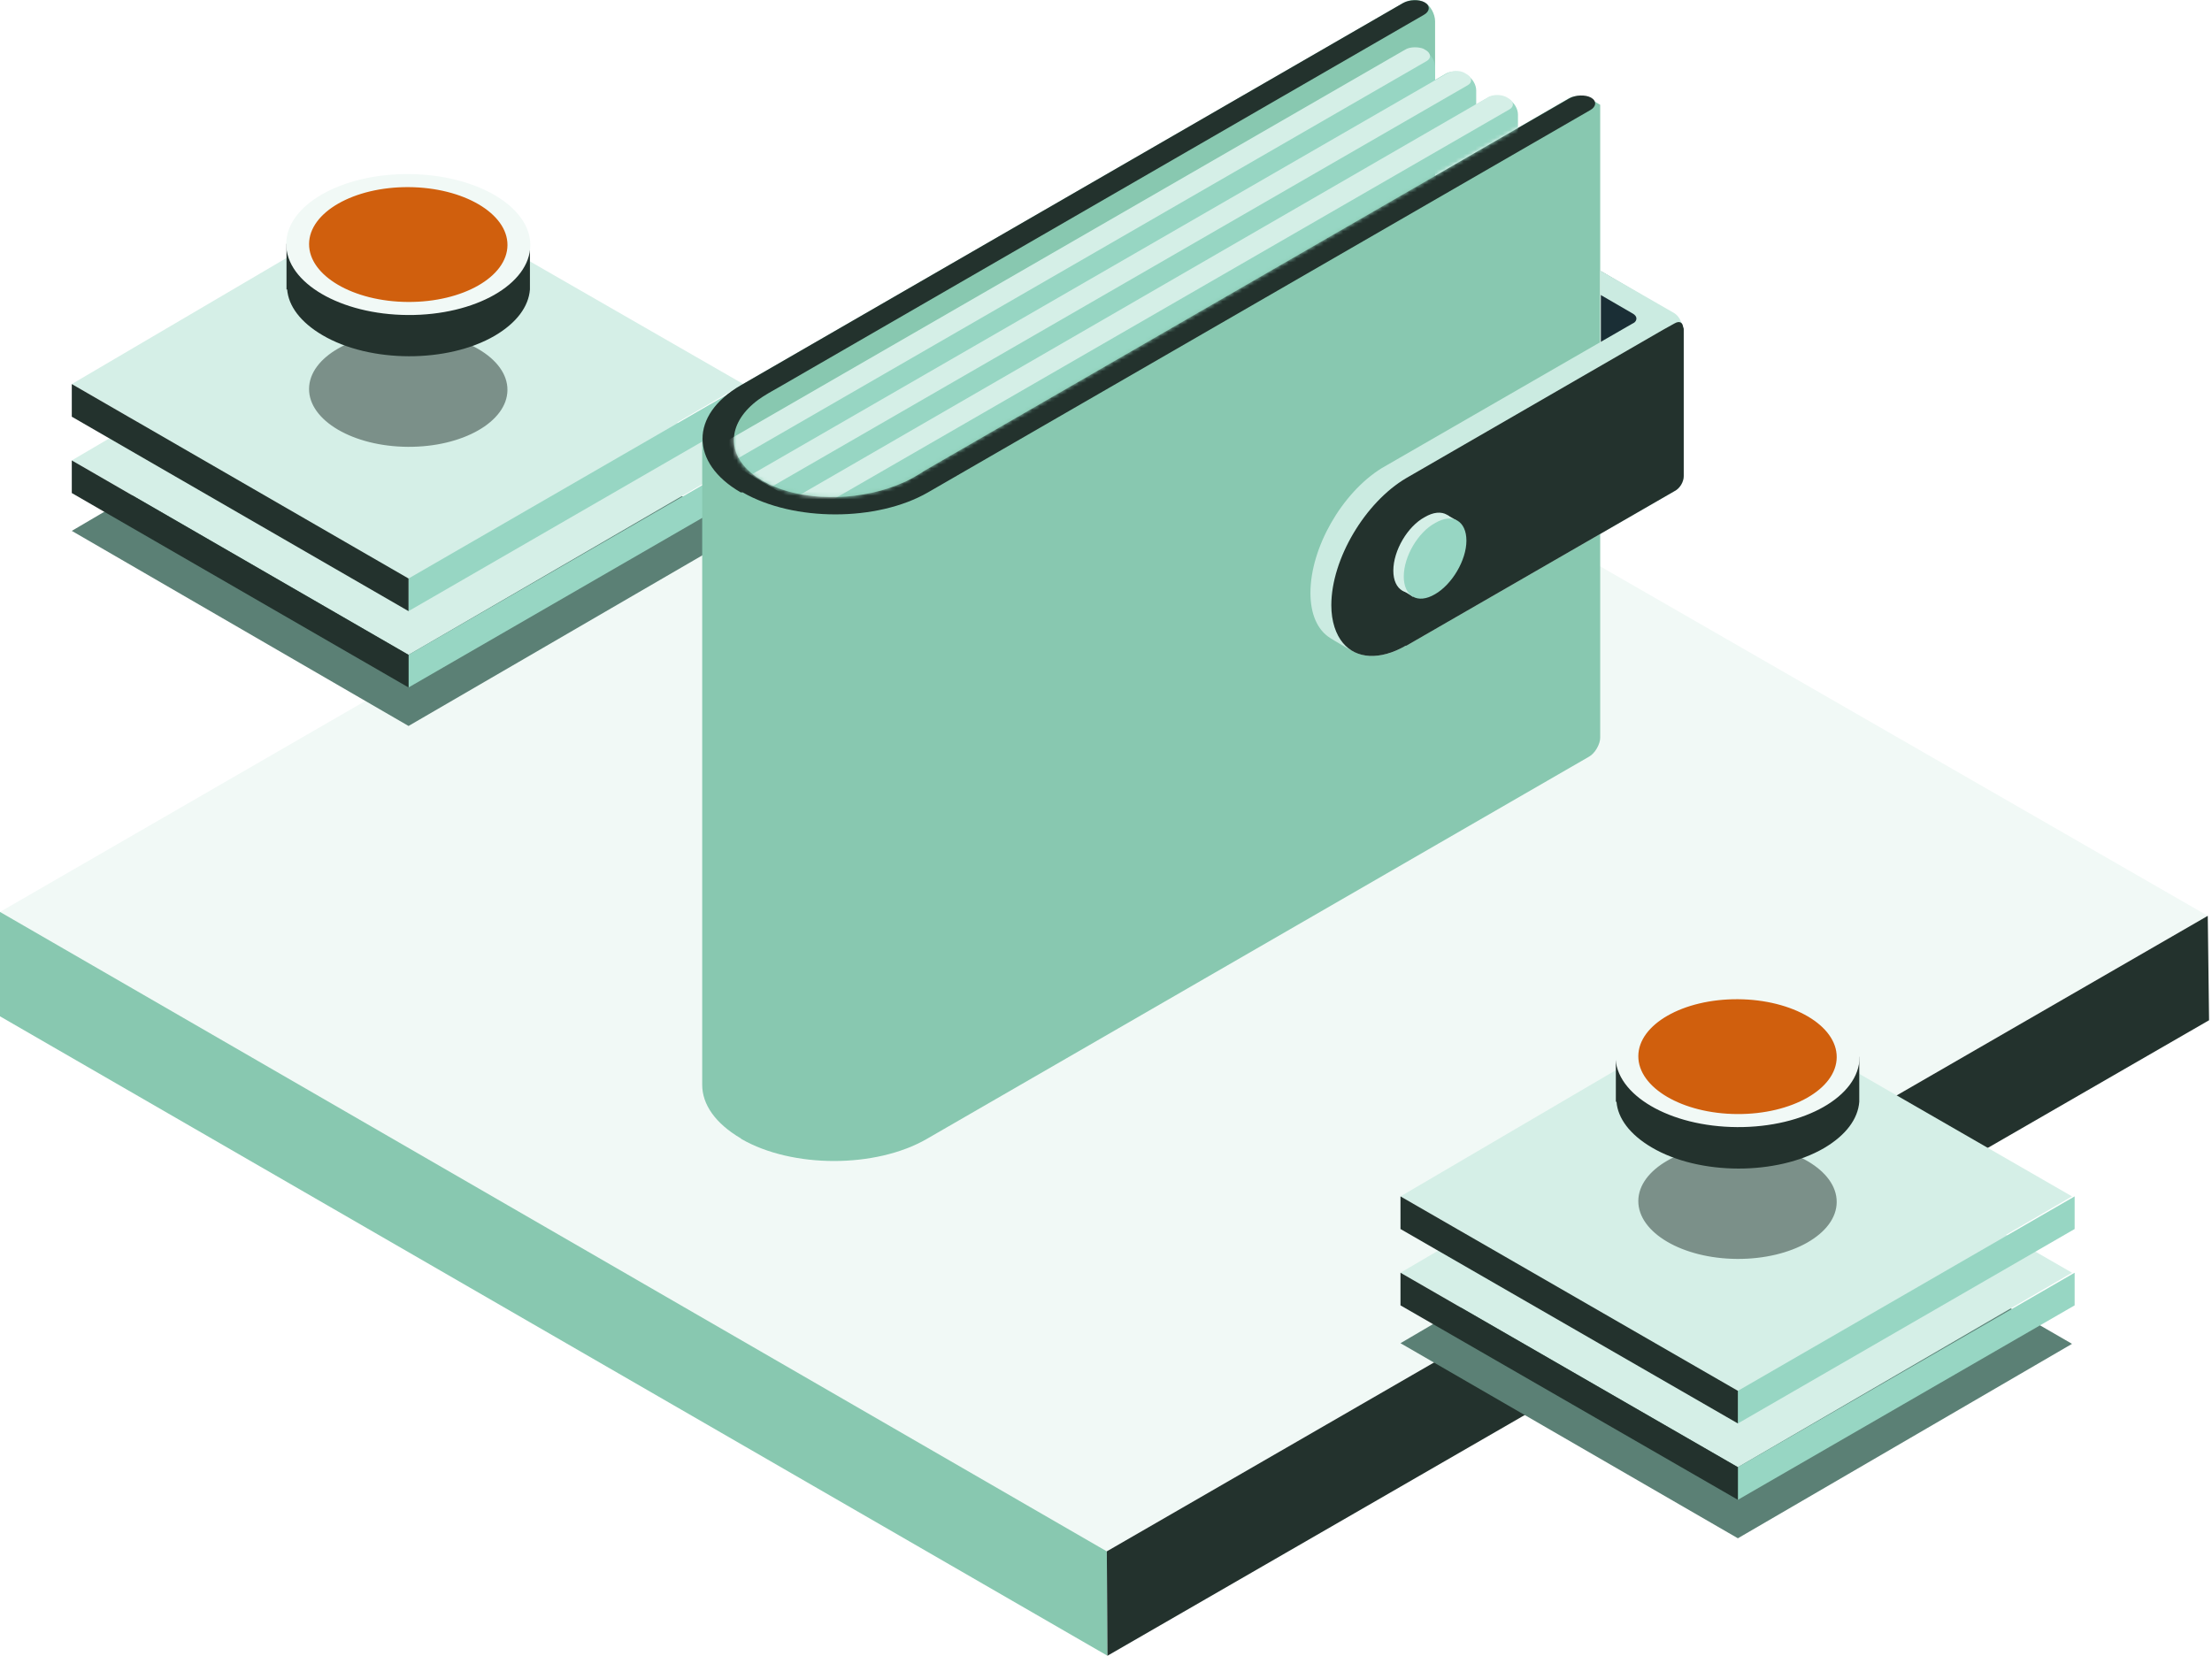 <svg width="569" height="426" viewBox="0 0 569 426" fill="none" xmlns="http://www.w3.org/2000/svg">
<path d="M282.53 71.453L0 234.625L284.712 399.141L567.913 235.633L282.53 71.453Z" fill="#F1F9F6"/>
<path d="M284.88 426.002L0 261.487V234.627L284.712 399.142L284.88 426.002Z" fill="#88C8B0"/>
<path d="M284.879 426L568.248 262.492L567.912 235.633L284.711 399.141L284.879 426Z" fill="#23322D"/>
<path d="M445.867 295.393L360.252 345.587L447.042 395.78L532.993 345.754L445.867 295.393Z" fill="#5B8075"/>
<path d="M445.867 277.264L360.252 327.458L447.042 377.484L532.993 327.458L445.867 277.264Z" fill="#D5EFE7"/>
<path d="M447.043 385.879L533.665 335.853V327.459L447.043 377.485V385.879Z" fill="#97D6C3"/>
<path d="M447.042 385.879L360.252 335.853V327.459L447.042 377.485V385.879Z" fill="#23322D"/>
<path d="M445.867 257.621L360.252 307.815L447.042 357.841L532.993 307.815L445.867 257.621Z" fill="#D5EFE7"/>
<path d="M447.043 366.236L533.665 316.21V307.816L447.043 357.842V366.236Z" fill="#97D6C3"/>
<path d="M447.042 366.236L360.252 316.21V307.816L447.042 357.842V366.236Z" fill="#23322D"/>
<path opacity="0.5" d="M472.461 309.279C472.509 301.121 461.124 294.44 447.031 294.357C432.939 294.275 421.476 300.822 421.428 308.981C421.38 317.14 432.766 323.821 446.858 323.903C460.951 323.985 472.414 317.438 472.461 309.279Z" fill="#23322D"/>
<path d="M415.65 271.721H421.526C422.533 270.882 423.54 270.21 424.716 269.539C436.802 262.488 456.779 262.488 469.034 269.707C470.209 270.378 471.216 271.05 472.056 271.889H478.267V283.472C477.931 287.837 474.909 292.034 469.202 295.391C457.115 302.442 437.138 302.442 424.883 295.223C419.176 291.866 416.154 287.669 415.818 283.472H415.65V271.721Z" fill="#23322D"/>
<path d="M478.34 272.041C478.398 262.028 464.391 253.829 447.053 253.728C429.716 253.626 415.614 261.661 415.555 271.674C415.497 281.688 429.504 289.887 446.841 289.988C464.179 290.089 478.281 282.054 478.34 272.041Z" fill="#F1F9F6"/>
<path d="M472.463 272.008C472.511 263.849 461.126 257.168 447.033 257.086C432.941 257.004 421.478 263.551 421.43 271.71C421.382 279.868 432.768 286.549 446.86 286.632C460.953 286.714 472.416 280.167 472.463 272.008Z" fill="#D05F0D"/>
<path d="M103.914 86.393L18.467 136.587L105.089 186.78L191.208 136.754L103.914 86.393Z" fill="#5B8075"/>
<path d="M103.914 68.262L18.467 118.456L105.089 168.482L191.208 118.456L103.914 68.262Z" fill="#D5EFE7"/>
<path d="M105.088 176.877L191.71 126.851V118.457L105.088 168.483V176.877Z" fill="#97D6C3"/>
<path d="M105.089 176.877L18.467 126.851V118.457L105.089 168.483V176.877Z" fill="#23322D"/>
<path d="M103.914 48.621L18.467 98.815L105.089 148.841L191.208 98.815L103.914 48.621Z" fill="#D5EFE7"/>
<path d="M105.088 157.236L191.71 107.21V98.816L105.088 148.842V157.236Z" fill="#97D6C3"/>
<path d="M105.089 157.236L18.467 107.21V98.816L105.089 148.842V157.236Z" fill="#23322D"/>
<path opacity="0.5" d="M130.532 100.34C130.579 92.181 119.194 85.5 105.101 85.418C91.009 85.336 79.546 91.883 79.499 100.042C79.451 108.2 90.836 114.881 104.929 114.964C119.021 115.046 130.484 108.499 130.532 100.34Z" fill="#23322D"/>
<path d="M73.699 62.721H79.575C80.582 61.882 81.589 61.21 82.764 60.539C94.851 53.488 114.828 53.488 127.083 60.707C128.258 61.378 129.265 62.05 130.104 62.889H136.316V74.472C135.98 78.837 132.958 83.034 127.251 86.391C115.164 93.442 95.187 93.442 82.932 86.223C77.225 82.866 74.203 78.669 73.867 74.472H73.699V62.721Z" fill="#23322D"/>
<path d="M136.412 63.102C136.47 53.089 122.463 44.889 105.126 44.788C87.788 44.687 73.686 52.722 73.627 62.735C73.569 72.748 87.576 80.947 104.914 81.049C122.251 81.15 136.353 73.115 136.412 63.102Z" fill="#F1F9F6"/>
<path d="M130.538 63.066C130.585 54.908 119.2 48.227 105.107 48.145C91.015 48.062 79.552 54.609 79.504 62.768C79.457 70.927 90.842 77.608 104.935 77.69C119.027 77.772 130.49 71.225 130.538 63.066Z" fill="#D05F0D"/>
<path d="M411.791 69.773L422.367 75.985V94.451L411.791 88.239V69.773Z" fill="#1A2E35"/>
<path d="M403.566 25.287L369.152 45.264V5.478C369.152 3.632 367.977 1.449 366.466 0.61C364.955 -0.229 362.605 -0.229 360.926 0.778L190.535 99.151C183.988 103.012 180.631 107.881 180.631 112.917V279.111C180.631 284.147 183.988 289.015 190.535 292.876L190.703 293.044C203.797 300.599 225.285 300.599 238.379 293.044L408.77 194.671C410.281 193.831 411.624 191.481 411.624 189.803V26.966C411.624 26.966 410.281 26.127 408.938 25.455C407.595 24.448 405.077 24.448 403.566 25.287Z" fill="#88C8B0"/>
<path d="M190.535 126.681C177.441 119.127 177.441 106.704 190.535 99.15L360.926 0.776C362.437 -0.063 364.955 -0.231 366.466 0.608C367.977 1.448 367.809 2.959 366.298 3.798L200.608 99.486C199.097 100.325 196.411 101.836 195.068 102.843C187.346 108.551 186.674 116.273 193.389 121.813C194.732 122.988 197.418 124.499 199.097 125.17C208.666 129.199 222.263 128.695 232.336 124.163C234.014 123.491 236.533 121.98 238.043 120.973L403.734 25.286C405.245 24.446 407.763 24.279 409.274 25.118C410.784 25.957 410.617 27.468 409.106 28.308L238.715 126.681C225.621 134.235 204.133 134.235 191.039 126.681H190.535Z" fill="#23322D"/>
<mask id="mask0_2552_18" style="mask-type:luminance" maskUnits="userSpaceOnUse" x="188" y="0" width="216" height="128">
<path d="M237.876 120.972C236.365 121.812 233.847 123.323 232.168 124.162C222.096 128.695 208.498 129.198 198.929 125.169C197.251 124.498 194.733 122.987 193.222 121.812C186.675 116.44 187.346 108.718 194.9 102.842C196.411 101.835 198.929 100.324 200.44 99.485L366.131 3.797C367.474 2.958 367.809 1.783 366.802 0.943C367.977 1.951 368.984 3.797 368.984 5.476L403.398 25.453L237.876 120.972Z" fill="white"/>
</mask>
<g mask="url(#mask0_2552_18)">
<path d="M369.153 36.533V17.228C369.153 15.717 368.146 14.038 366.803 13.367L365.963 12.863C364.788 12.191 362.606 12.191 361.431 12.863L182.479 116.105L209.17 131.549L366.803 40.562C368.146 39.723 369.153 37.876 369.153 36.533Z" fill="#97D6C3"/>
<path d="M361.597 12.695L182.645 115.937L188.016 118.958L366.969 15.716C368.144 15.045 368.144 13.87 366.969 13.03L366.129 12.527C364.786 12.023 362.772 12.023 361.597 12.695Z" fill="#D5EFE7"/>
<path d="M379.729 42.576V23.271C379.729 21.76 378.722 20.081 377.379 19.41L376.54 18.906C375.364 18.235 373.182 18.235 372.007 18.906L193.055 122.148L219.746 137.592L377.379 46.605C378.722 45.766 379.729 44.087 379.729 42.576Z" fill="#97D6C3"/>
<path d="M372.173 18.906L193.221 122.148L198.593 125.17L377.545 21.928C378.72 21.256 378.72 20.081 377.545 19.242L376.706 18.738C375.53 18.067 373.516 18.067 372.173 18.906Z" fill="#D5EFE7"/>
<path d="M390.471 48.785V29.48C390.471 27.969 389.464 26.29 388.121 25.619L387.282 25.115C386.107 24.444 383.924 24.444 382.749 25.115L203.965 128.357L230.657 143.801L388.289 52.814C389.464 51.975 390.471 50.128 390.471 48.785Z" fill="#97D6C3"/>
<path d="M382.917 24.949L203.965 128.358L209.337 131.38L388.289 28.139C389.464 27.467 389.464 26.292 388.289 25.453L387.45 24.949C386.107 24.277 384.092 24.277 382.917 24.949Z" fill="#D5EFE7"/>
</g>
<path d="M433.111 84.714V122.485C433.111 123.996 432.104 125.675 430.761 126.346L361.765 166.132H361.597C356.393 169.154 351.693 169.49 348.168 167.643C347.16 167.14 343.131 164.789 342.124 164.118C338.934 162.103 337.088 158.074 337.088 152.535C337.088 140.951 345.146 126.85 355.386 120.471L420.017 83.203C420.185 83.203 420.185 83.035 420.353 83.035C421.192 82.364 421.192 81.356 420.017 80.685L411.623 75.817V69.606L430.593 80.517C431.768 81.189 432.607 82.7 432.775 84.043C433.111 84.546 433.111 84.546 433.111 84.714Z" fill="#CBEBE1"/>
<path d="M433.112 84.714V122.486C433.112 123.997 432.105 125.675 430.762 126.347L361.766 166.133H361.598C354.884 169.994 348.84 169.49 345.483 165.461C343.636 163.279 342.461 159.921 342.461 155.724C342.461 143.805 351.19 129.201 361.766 122.989L427.74 84.882L430.762 83.203C431.937 82.532 432.776 82.868 432.944 84.043C433.112 84.546 433.112 84.546 433.112 84.714Z" fill="#23322D"/>
<path d="M358.41 146.826C358.41 151.862 361.935 154.044 366.468 151.358C371.001 148.672 374.526 142.629 374.526 137.593C374.526 132.557 371.001 130.374 366.468 133.06C362.103 135.41 358.41 141.622 358.41 146.826Z" fill="#D5EFE7"/>
<path d="M374.695 133.9L372.345 132.557L360.762 151.862L363.448 153.541L374.695 133.9Z" fill="#D5EFE7"/>
<path d="M361.096 148.337C361.096 153.374 364.621 155.556 369.154 152.87C373.518 150.352 377.211 144.141 377.211 139.104C377.211 134.068 373.686 131.886 369.154 134.572C364.789 136.922 361.096 143.133 361.096 148.337Z" fill="#97D6C3"/>
</svg>
